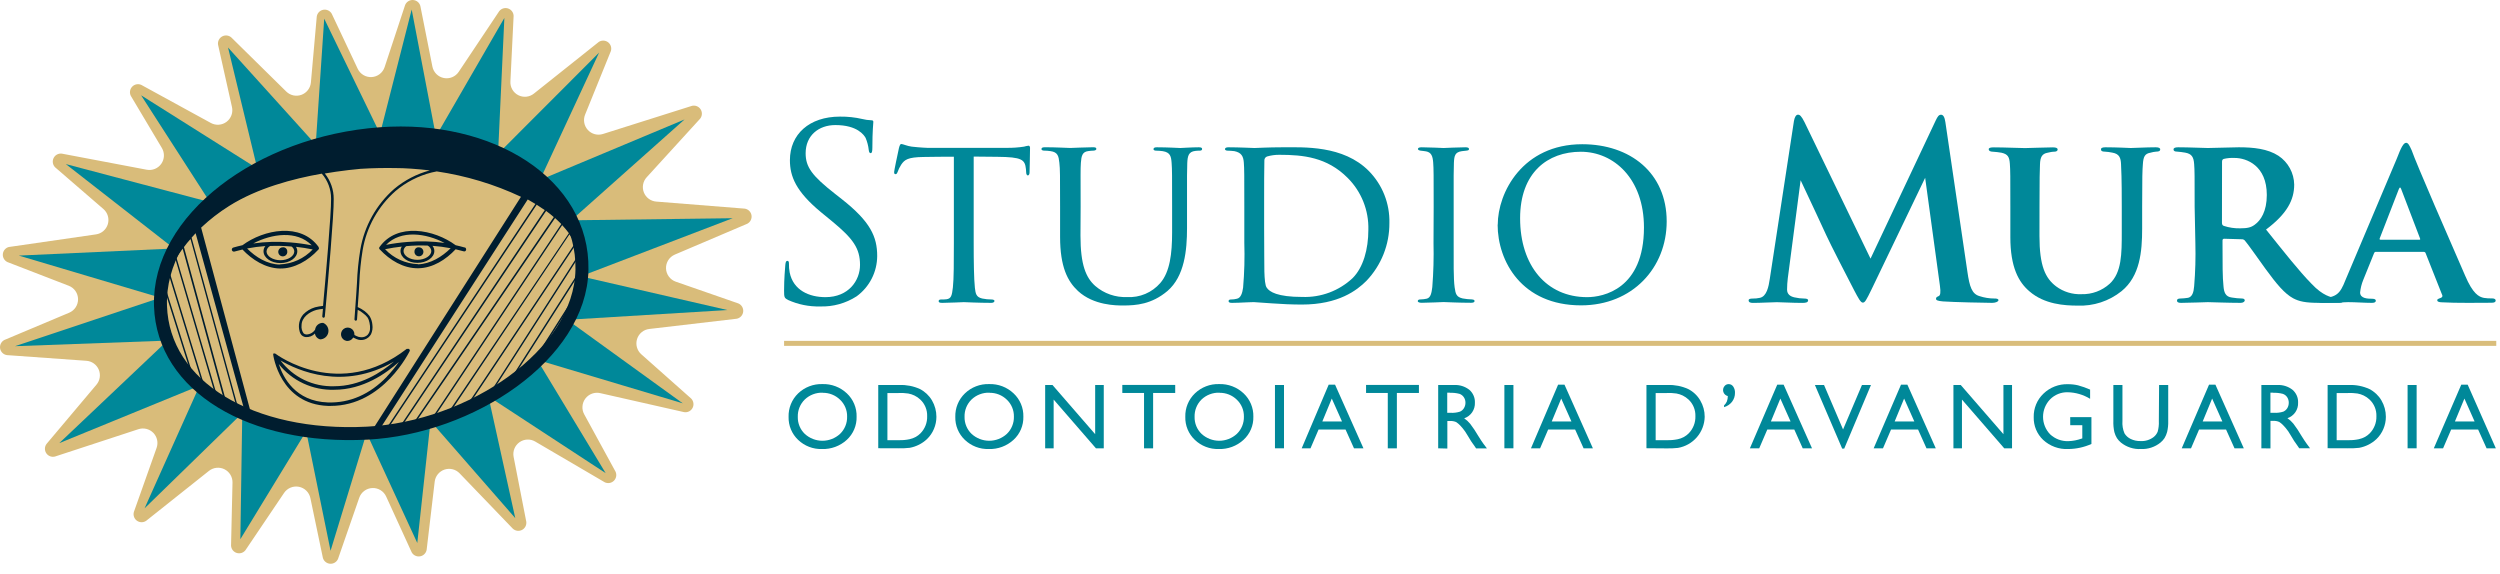 <svg width="231" height="53" viewBox="0 0 231 53" fill="none" xmlns="http://www.w3.org/2000/svg">
<g clip-path="url(#clip0_37_830)">
<path d="M0.849 22.818L8.869 21.657C9.123 21.621 9.362 21.512 9.556 21.343C9.751 21.175 9.892 20.954 9.965 20.707C10.037 20.46 10.037 20.198 9.965 19.951C9.893 19.704 9.751 19.483 9.557 19.315L5.097 15.463C4.986 15.354 4.913 15.213 4.886 15.06C4.86 14.908 4.882 14.75 4.949 14.611C5.016 14.471 5.125 14.356 5.261 14.281C5.397 14.207 5.552 14.176 5.706 14.194L13.556 15.682C13.81 15.73 14.072 15.704 14.312 15.606C14.551 15.508 14.757 15.344 14.905 15.131C15.053 14.919 15.137 14.669 15.146 14.41C15.155 14.152 15.089 13.896 14.957 13.674L12.088 8.858C12.018 8.721 11.993 8.565 12.016 8.412C12.039 8.26 12.108 8.118 12.216 8.007C12.322 7.896 12.461 7.82 12.613 7.792C12.764 7.763 12.921 7.782 13.061 7.847L19.48 11.361C19.707 11.486 19.966 11.542 20.226 11.523C20.485 11.504 20.732 11.41 20.939 11.252C21.145 11.095 21.302 10.881 21.389 10.636C21.477 10.391 21.491 10.126 21.431 9.874L20.149 4.136C20.125 3.985 20.148 3.83 20.215 3.693C20.282 3.556 20.39 3.443 20.523 3.369C20.657 3.295 20.81 3.264 20.962 3.28C21.113 3.296 21.256 3.359 21.372 3.459L26.452 8.46C26.633 8.638 26.861 8.76 27.109 8.814C27.357 8.867 27.615 8.849 27.854 8.761C28.092 8.673 28.3 8.52 28.454 8.319C28.609 8.118 28.703 7.877 28.727 7.624L29.269 1.522C29.293 1.368 29.364 1.226 29.472 1.115C29.581 1.003 29.721 0.929 29.874 0.902C30.027 0.875 30.185 0.896 30.325 0.964C30.465 1.031 30.581 1.14 30.655 1.276L33.053 6.356C33.167 6.598 33.352 6.801 33.583 6.937C33.813 7.074 34.08 7.138 34.347 7.121C34.615 7.105 34.871 7.009 35.084 6.845C35.296 6.681 35.455 6.458 35.539 6.203L37.434 0.462C37.493 0.318 37.596 0.196 37.727 0.114C37.859 0.031 38.013 -0.008 38.167 0.001C38.322 0.011 38.471 0.069 38.591 0.166C38.712 0.264 38.798 0.398 38.839 0.547L39.954 6.155C40.006 6.415 40.134 6.654 40.322 6.842C40.509 7.029 40.748 7.157 41.008 7.208C41.268 7.26 41.538 7.234 41.783 7.132C42.028 7.031 42.237 6.859 42.385 6.638L46.124 1.038C46.218 0.915 46.347 0.825 46.495 0.779C46.642 0.733 46.8 0.735 46.947 0.783C47.094 0.831 47.222 0.924 47.313 1.048C47.405 1.173 47.456 1.323 47.458 1.477L47.161 7.531C47.147 7.789 47.208 8.046 47.337 8.27C47.465 8.494 47.656 8.676 47.886 8.794C48.116 8.912 48.375 8.961 48.632 8.935C48.889 8.909 49.133 8.808 49.335 8.646L55.33 3.872C55.458 3.788 55.609 3.747 55.761 3.752C55.914 3.758 56.061 3.81 56.183 3.902C56.305 3.995 56.396 4.122 56.443 4.268C56.489 4.413 56.49 4.57 56.445 4.716L54.062 10.595C53.966 10.831 53.94 11.09 53.985 11.341C54.031 11.592 54.147 11.825 54.32 12.012C54.493 12.2 54.716 12.334 54.963 12.399C55.209 12.464 55.469 12.457 55.712 12.38L63.948 9.777C64.099 9.743 64.256 9.757 64.398 9.816C64.54 9.876 64.66 9.978 64.741 10.108C64.823 10.239 64.862 10.392 64.853 10.545C64.844 10.699 64.788 10.846 64.692 10.967L59.756 16.377C59.585 16.562 59.469 16.792 59.423 17.04C59.376 17.288 59.4 17.543 59.492 17.778C59.584 18.013 59.74 18.217 59.943 18.367C60.145 18.517 60.386 18.607 60.637 18.627L68.813 19.278C68.969 19.3 69.114 19.372 69.227 19.483C69.339 19.593 69.413 19.737 69.439 19.892C69.465 20.048 69.44 20.208 69.369 20.349C69.298 20.489 69.184 20.604 69.044 20.676L62.354 23.524C62.105 23.631 61.894 23.81 61.748 24.038C61.603 24.267 61.53 24.534 61.539 24.805C61.549 25.076 61.64 25.337 61.8 25.555C61.961 25.773 62.184 25.938 62.44 26.027L68.226 28.038C68.372 28.101 68.494 28.209 68.574 28.347C68.654 28.484 68.688 28.643 68.671 28.801C68.654 28.959 68.587 29.108 68.479 29.225C68.372 29.342 68.23 29.421 68.074 29.451L59.998 30.396C59.739 30.424 59.495 30.527 59.294 30.692C59.093 30.857 58.944 31.076 58.866 31.324C58.787 31.571 58.782 31.836 58.851 32.087C58.92 32.337 59.06 32.563 59.254 32.735L63.863 36.825C63.973 36.937 64.045 37.08 64.069 37.235C64.093 37.39 64.067 37.549 63.995 37.688C63.923 37.828 63.809 37.941 63.669 38.012C63.53 38.082 63.371 38.107 63.216 38.082L55.467 36.327C55.214 36.268 54.95 36.283 54.706 36.371C54.461 36.459 54.248 36.616 54.091 36.823C53.933 37.03 53.839 37.278 53.82 37.537C53.8 37.796 53.856 38.055 53.981 38.283L56.88 43.589C56.942 43.728 56.96 43.883 56.931 44.033C56.902 44.182 56.829 44.319 56.72 44.426C56.611 44.532 56.472 44.602 56.321 44.627C56.171 44.651 56.017 44.629 55.88 44.564L49.45 40.797C49.227 40.667 48.972 40.604 48.714 40.616C48.457 40.627 48.208 40.713 47.998 40.863C47.788 41.012 47.625 41.219 47.529 41.459C47.433 41.698 47.409 41.96 47.458 42.214L48.629 48.208C48.649 48.359 48.621 48.513 48.551 48.649C48.48 48.784 48.369 48.895 48.234 48.965C48.098 49.035 47.944 49.062 47.792 49.042C47.641 49.021 47.5 48.955 47.387 48.851L42.463 43.731C42.287 43.548 42.062 43.419 41.816 43.359C41.569 43.299 41.311 43.31 41.07 43.391C40.83 43.472 40.617 43.62 40.457 43.817C40.297 44.014 40.196 44.252 40.166 44.504L39.423 50.796C39.397 50.948 39.325 51.088 39.216 51.197C39.108 51.306 38.968 51.379 38.816 51.405C38.664 51.431 38.508 51.41 38.369 51.343C38.23 51.277 38.115 51.169 38.04 51.034L35.68 45.876C35.569 45.633 35.387 45.428 35.159 45.289C34.93 45.149 34.666 45.081 34.398 45.094C34.131 45.106 33.873 45.198 33.659 45.358C33.444 45.518 33.282 45.739 33.194 45.992L31.235 51.636C31.175 51.779 31.073 51.899 30.942 51.98C30.81 52.061 30.657 52.1 30.503 52.09C30.349 52.08 30.202 52.022 30.082 51.925C29.962 51.828 29.875 51.696 29.834 51.547L28.678 46.017C28.623 45.76 28.494 45.524 28.306 45.34C28.118 45.155 27.88 45.03 27.622 44.979C27.363 44.928 27.096 44.955 26.852 45.055C26.609 45.155 26.4 45.324 26.251 45.542L22.68 50.837C22.587 50.957 22.459 51.046 22.313 51.092C22.168 51.137 22.012 51.136 21.866 51.09C21.721 51.044 21.594 50.954 21.501 50.833C21.409 50.712 21.356 50.565 21.349 50.413L21.483 44.593C21.489 44.338 21.422 44.086 21.291 43.867C21.159 43.649 20.967 43.472 20.738 43.358C20.51 43.245 20.253 43.199 20 43.226C19.746 43.253 19.505 43.352 19.305 43.511L13.511 48.118C13.385 48.207 13.235 48.254 13.081 48.253C12.928 48.252 12.778 48.204 12.653 48.115C12.528 48.026 12.433 47.9 12.383 47.755C12.332 47.609 12.328 47.452 12.37 47.304L14.47 41.384C14.554 41.148 14.57 40.892 14.517 40.647C14.463 40.401 14.341 40.176 14.166 39.996C13.991 39.816 13.768 39.69 13.524 39.63C13.28 39.57 13.025 39.58 12.786 39.659L5.082 42.184C4.933 42.223 4.775 42.215 4.631 42.16C4.487 42.106 4.363 42.008 4.277 41.88C4.191 41.752 4.147 41.601 4.151 41.447C4.154 41.293 4.206 41.143 4.298 41.02L8.914 35.542C9.074 35.353 9.178 35.123 9.215 34.878C9.252 34.632 9.221 34.382 9.124 34.153C9.027 33.925 8.869 33.728 8.668 33.584C8.466 33.44 8.228 33.354 7.981 33.337L0.644 32.813C0.487 32.792 0.34 32.721 0.226 32.61C0.112 32.5 0.036 32.355 0.01 32.199C-0.016 32.042 0.009 31.881 0.081 31.739C0.153 31.597 0.268 31.482 0.41 31.411L6.394 28.894C6.64 28.79 6.849 28.614 6.995 28.391C7.141 28.167 7.217 27.904 7.213 27.637C7.209 27.37 7.125 27.11 6.973 26.891C6.82 26.672 6.606 26.503 6.357 26.406L0.689 24.216C0.547 24.15 0.43 24.041 0.354 23.905C0.278 23.769 0.246 23.612 0.264 23.457C0.282 23.302 0.348 23.157 0.453 23.041C0.557 22.926 0.696 22.846 0.849 22.814" fill="#D9BC7A"/>
<path d="M6.082 15.161L19.398 18.679L13.039 8.806L23.772 15.57L21.07 4.392L29.172 13.361L29.957 1.726L35.115 12.357L38.04 0.882L40.281 12.595L46.603 1.659L46.02 14.209L55.356 4.861L49.892 16.63L63.253 11.037L52.784 20.356L67.698 20.163L53.665 25.532L67.212 28.648L52.412 29.548L63.086 37.268L49.636 33.248L55.962 43.716L45.128 36.628L47.61 47.873L39.783 38.911L38.557 50.171L33.87 40.005L30.544 50.892L28.292 39.849L22.208 49.822L22.386 38.175L13.358 46.969L18.439 35.639L5.476 40.946L15.477 31.471L1.388 31.988L14.819 27.507L1.737 23.617L16.075 22.959L6.082 15.161Z" fill="#008899"/>
<path d="M53.687 23.357C54.508 30.586 47.049 37.781 36.669 39.611C26.006 41.492 16.306 37.008 14.998 29.571C14.87 28.85 14.824 28.118 14.86 27.388C14.893 27.105 15.484 22.554 21.178 18.962C22.674 18.051 24.286 17.345 25.969 16.861C27.586 16.378 29.237 16.015 30.908 15.775C32.765 15.485 34.641 15.336 36.52 15.329C37.391 15.345 38.259 15.412 39.122 15.529C40.114 15.652 41.099 15.812 42.073 16.017C43.232 16.252 44.377 16.558 45.499 16.931C46.681 17.321 47.824 17.819 48.915 18.419C49.99 19.003 50.975 19.74 51.84 20.605C52.619 21.399 53.242 22.332 53.676 23.357H53.687Z" fill="#D9BC7B"/>
<path d="M37.843 32.397C37.843 32.397 37.843 32.397 37.843 32.371C37.845 32.358 37.845 32.346 37.843 32.333C37.845 32.326 37.845 32.318 37.843 32.311C37.838 32.3 37.832 32.29 37.825 32.281V32.259L37.791 32.237C37.772 32.231 37.751 32.231 37.732 32.237H37.669H37.628H37.605H37.579C31.362 37.071 25.567 32.772 25.452 32.683L25.408 32.661H25.378H25.322H25.285H25.263V32.679L25.244 32.716C25.241 32.736 25.241 32.756 25.244 32.776C25.244 32.821 25.869 37.346 30.299 37.506H30.555C35.453 37.506 37.866 32.426 37.888 32.374C37.89 32.363 37.89 32.352 37.888 32.341M36.401 33.408C35.234 34.412 33.276 35.688 30.875 35.688C29.918 35.719 28.967 35.519 28.104 35.104C27.241 34.689 26.49 34.071 25.917 33.304C27.47 34.219 31.707 36.141 36.401 33.408ZM35.758 34.795C34.16 36.453 32.317 37.249 30.288 37.186C27.296 37.078 26.166 34.903 25.757 33.635C26.366 34.403 27.145 35.018 28.034 35.431C28.923 35.845 29.895 36.044 30.875 36.015C33.551 36.015 35.688 34.501 36.862 33.438C36.527 33.919 36.154 34.373 35.747 34.795" fill="#001D2F"/>
<path d="M38.107 39.306C38.129 39.306 51.234 20.044 51.234 20.044L38.107 39.306Z" fill="#D1B052"/>
<path d="M53.746 23.353C53.728 23.171 53.698 22.981 53.661 22.758C52.349 15.321 42.589 10.784 31.908 12.67C27.281 13.484 22.988 15.433 19.866 18.151C16.744 20.869 14.968 24.101 14.786 27.354C14.787 27.363 14.787 27.372 14.786 27.38C14.786 27.652 14.786 27.923 14.786 28.195C14.799 28.657 14.846 29.118 14.927 29.574C15.18 31.007 15.745 32.366 16.581 33.557C16.945 34.074 17.35 34.562 17.792 35.014C18.455 35.692 19.186 36.298 19.974 36.825C20.238 37 20.513 37.171 20.795 37.335C23.769 39.079 27.626 40.075 31.83 40.075C33.45 40.074 35.066 39.932 36.661 39.651C37.725 39.463 38.777 39.214 39.813 38.908V38.885C47.844 36.491 53.508 30.835 53.754 24.829C53.777 24.324 53.761 23.818 53.706 23.316M15.053 29.57C15.002 29.282 14.966 28.992 14.945 28.7L16.432 33.073C15.752 32.007 15.289 30.816 15.068 29.57M16.722 33.505L14.931 28.187C14.931 27.927 14.931 27.663 14.931 27.399C14.931 27.399 14.931 27.377 14.931 27.365C14.97 27.071 15.033 26.78 15.117 26.495L17.718 34.743C17.354 34.354 17.018 33.939 16.715 33.501M17.93 34.962L15.187 26.261C15.293 25.918 15.417 25.58 15.559 25.25L18.777 35.758C18.479 35.507 18.194 35.242 17.922 34.962M18.967 35.918L15.644 25.06C15.816 24.687 16.007 24.323 16.217 23.97L19.933 36.636C19.599 36.409 19.279 36.167 18.974 35.918M20.111 36.758L16.309 23.814C16.477 23.543 16.681 23.26 16.878 22.974L20.758 37.175C20.535 37.041 20.316 36.903 20.104 36.762M20.944 37.275L16.997 22.829C17.183 22.583 17.369 22.334 17.603 22.085L21.903 37.792C21.576 37.629 21.256 37.458 20.944 37.279M22.059 37.874L17.703 21.962C17.827 21.826 17.951 21.689 18.075 21.55L22.65 38.149C22.445 38.06 22.249 37.967 22.052 37.874M23.248 38.391L18.584 21.033C19.383 20.278 20.254 19.604 21.186 19.021C23.765 17.396 27.065 16.511 29.734 16.046C30.291 16.686 30.596 17.507 30.592 18.355C30.618 19.653 30.068 25.878 29.849 28.265C29.598 28.289 29.35 28.333 29.106 28.395C28.692 28.518 28.316 28.746 28.017 29.057C27.838 29.268 27.714 29.52 27.656 29.791C27.597 30.061 27.606 30.342 27.682 30.608C27.711 30.748 27.779 30.877 27.879 30.98C27.983 31.073 28.113 31.132 28.251 31.147C28.408 31.159 28.566 31.135 28.714 31.078C28.861 31.02 28.994 30.931 29.102 30.816C29.118 30.944 29.172 31.065 29.258 31.162C29.343 31.258 29.456 31.327 29.581 31.359C29.763 31.354 29.937 31.287 30.075 31.169C30.213 31.051 30.306 30.889 30.338 30.71C30.371 30.531 30.341 30.347 30.254 30.187C30.167 30.028 30.028 29.903 29.86 29.834C29.68 29.824 29.503 29.882 29.365 29.997C29.227 30.113 29.138 30.277 29.117 30.456C29.03 30.591 28.91 30.703 28.77 30.781C28.629 30.86 28.471 30.902 28.31 30.905C28.218 30.901 28.129 30.867 28.058 30.809C27.901 30.594 27.832 30.328 27.864 30.065C27.864 29.321 28.585 28.816 29.247 28.633C29.443 28.588 29.641 28.556 29.841 28.537C29.804 28.957 29.782 29.21 29.778 29.225C29.776 29.257 29.787 29.289 29.807 29.314C29.828 29.339 29.858 29.355 29.89 29.359C29.921 29.359 29.95 29.347 29.973 29.327C29.995 29.306 30.01 29.278 30.012 29.247C30.012 29.184 30.046 28.875 30.09 28.425C30.299 26.112 30.867 19.731 30.834 18.385C30.839 17.529 30.549 16.698 30.012 16.031C30.366 15.968 30.711 15.916 31.035 15.868C31.852 15.749 32.621 15.663 33.309 15.6C34.472 15.526 35.539 15.514 36.52 15.529C37.423 15.529 38.52 15.607 39.716 15.745C38.505 16.068 37.38 16.654 36.42 17.459C34.765 18.913 33.662 20.891 33.294 23.063C33.124 24.089 33.02 25.125 32.982 26.164C32.963 26.499 32.941 26.834 32.919 27.168L32.752 29.5C32.75 29.533 32.762 29.564 32.783 29.589C32.804 29.614 32.834 29.63 32.867 29.634C32.898 29.634 32.928 29.622 32.951 29.6C32.974 29.579 32.987 29.55 32.989 29.518L33.053 28.626C33.234 28.708 33.403 28.816 33.554 28.946C33.703 29.05 33.835 29.176 33.948 29.318C34.046 29.471 34.112 29.643 34.142 29.823C34.187 30.017 34.204 30.216 34.19 30.415C34.176 30.612 34.096 30.8 33.963 30.946C33.885 31.02 33.794 31.076 33.693 31.113C33.593 31.15 33.486 31.167 33.38 31.162C33.231 31.162 33.084 31.126 32.952 31.058C32.893 31.032 32.833 30.998 32.778 30.969L32.748 30.95V30.913C32.753 30.794 32.723 30.677 32.663 30.575C32.604 30.472 32.516 30.389 32.41 30.335C32.305 30.281 32.186 30.259 32.068 30.27C31.95 30.281 31.838 30.326 31.744 30.4C31.651 30.473 31.581 30.571 31.542 30.683C31.503 30.795 31.496 30.916 31.524 31.031C31.551 31.147 31.611 31.252 31.696 31.334C31.781 31.417 31.888 31.473 32.005 31.497C32.128 31.515 32.254 31.495 32.367 31.44C32.479 31.385 32.572 31.297 32.633 31.188C32.74 31.245 32.85 31.296 32.963 31.34C33.201 31.439 33.467 31.447 33.71 31.363C33.953 31.278 34.157 31.108 34.283 30.883C34.408 30.609 34.452 30.304 34.409 30.006C34.387 29.718 34.295 29.439 34.142 29.195C34.013 29.025 33.861 28.874 33.692 28.745C33.493 28.598 33.279 28.474 33.053 28.373L33.138 27.183C33.16 26.849 33.183 26.51 33.201 26.175C33.24 25.146 33.343 24.12 33.51 23.104C33.866 20.988 34.941 19.06 36.554 17.645C37.523 16.827 38.668 16.242 39.898 15.935C40.073 15.89 40.222 15.86 40.356 15.838C43.051 16.234 45.673 17.025 48.138 18.184L34.324 39.856C30.568 40.239 26.775 39.737 23.248 38.391ZM35.011 39.774L48.763 18.43C49.004 18.564 49.242 18.701 49.472 18.846L35.621 39.7L35.019 39.774M36.654 39.536C36.368 39.588 36.085 39.629 35.803 39.67L49.591 18.917C49.84 19.077 50.082 19.241 50.335 19.412L36.892 39.492L36.669 39.532M37.081 39.454L50.461 19.49C50.706 19.668 50.94 19.861 51.171 20.058C50.316 21.308 38.297 38.971 38.092 39.242C37.765 39.321 37.431 39.387 37.096 39.454M39.806 38.796C39.308 38.945 38.798 39.079 38.282 39.202C38.717 38.588 40.809 35.524 51.29 20.148C51.487 20.326 51.68 20.52 51.862 20.702L39.806 38.796ZM40.01 38.733L51.944 20.802C52.163 21.037 52.371 21.282 52.565 21.546L41.281 38.316C40.854 38.473 40.419 38.614 39.973 38.748M41.504 38.235L52.617 21.657C52.807 21.916 52.983 22.185 53.141 22.464L43.043 37.599C42.545 37.822 42.028 38.03 41.504 38.227M43.281 37.483L53.211 22.591C53.349 22.832 53.473 23.08 53.583 23.334L45.087 36.58C44.514 36.903 43.916 37.205 43.295 37.491M49.402 33.401L53.26 27.325C52.522 29.65 51.193 31.744 49.402 33.401ZM53.375 26.89L49.011 33.761C48.438 34.286 47.833 34.776 47.202 35.23L53.65 25.108C53.609 25.712 53.515 26.31 53.367 26.897M53.668 24.829L46.908 35.442C46.403 35.792 45.878 36.126 45.328 36.442L53.62 23.517C53.665 23.953 53.679 24.391 53.661 24.829" fill="#001D2F"/>
<path d="M53.773 24.922C53.925 16.994 45.366 11.606 35.141 12.357C24.014 13.168 14.566 20.311 14.83 28.273C15.076 35.71 23.211 40.574 33.937 40.023C43.478 39.532 53.624 32.813 53.773 24.922Z" stroke="#001D2F" stroke-width="1.2" stroke-miterlimit="10"/>
<path d="M26.541 23.189C26.558 23.274 26.548 23.363 26.513 23.442C26.478 23.521 26.419 23.587 26.345 23.632C26.271 23.676 26.185 23.697 26.099 23.69C26.012 23.684 25.93 23.651 25.863 23.596C25.796 23.541 25.748 23.467 25.725 23.384C25.701 23.3 25.705 23.212 25.734 23.13C25.763 23.049 25.816 22.978 25.887 22.928C25.958 22.878 26.042 22.851 26.129 22.851C26.178 22.846 26.228 22.85 26.276 22.864C26.324 22.878 26.368 22.901 26.407 22.933C26.445 22.965 26.477 23.004 26.5 23.048C26.523 23.092 26.537 23.14 26.541 23.189Z" fill="#001D2F"/>
<path d="M29.448 22.833C27.812 20.531 24.378 21.196 22.405 22.658C22.122 22.721 21.84 22.792 21.561 22.873C21.512 22.887 21.47 22.919 21.444 22.963C21.419 23.008 21.412 23.06 21.425 23.11C21.439 23.159 21.471 23.201 21.515 23.226C21.56 23.252 21.612 23.259 21.661 23.245C21.907 23.175 22.156 23.115 22.405 23.056C23.293 24 24.534 24.785 25.865 24.811C27.195 24.837 28.5 24.067 29.399 23.082C29.418 23.07 29.433 23.055 29.445 23.037C29.458 23.019 29.466 22.999 29.47 22.977C29.474 22.956 29.473 22.934 29.468 22.913C29.463 22.892 29.453 22.872 29.44 22.855M28.805 22.669C28.147 22.541 27.484 22.451 26.816 22.398C26.251 22.352 25.684 22.335 25.118 22.349C24.543 22.364 23.97 22.413 23.401 22.494C25.096 21.598 27.433 21.256 28.805 22.669ZM27.192 23.23C27.192 23.673 26.604 24.045 25.909 24.045C25.214 24.045 24.627 23.673 24.627 23.23C24.634 23.125 24.668 23.023 24.726 22.935C24.784 22.847 24.864 22.776 24.958 22.728C25.619 22.703 26.28 22.72 26.939 22.78C27.013 22.831 27.075 22.897 27.119 22.975C27.163 23.053 27.188 23.141 27.192 23.23ZM25.857 24.446C24.709 24.424 23.628 23.77 22.832 22.959C23.39 22.851 23.953 22.777 24.519 22.736C24.408 22.871 24.347 23.041 24.349 23.216C24.349 23.818 25.047 24.309 25.909 24.309C26.772 24.309 27.47 23.818 27.47 23.216C27.47 23.07 27.428 22.928 27.348 22.806C27.868 22.862 28.381 22.944 28.894 23.048C28.102 23.89 27.012 24.386 25.857 24.431" fill="#001D2F"/>
<path d="M42.946 22.873C42.667 22.792 42.389 22.721 42.102 22.658C40.129 21.196 36.699 20.531 35.063 22.833C35.05 22.85 35.041 22.87 35.036 22.891C35.031 22.912 35.03 22.934 35.034 22.955C35.038 22.976 35.046 22.997 35.058 23.015C35.07 23.033 35.086 23.048 35.104 23.059C36.007 24.03 37.278 24.811 38.646 24.788C40.014 24.766 41.21 23.978 42.099 23.033C42.348 23.093 42.597 23.152 42.842 23.223C43.087 23.294 43.165 22.933 42.935 22.851M41.077 22.45C40.505 22.368 39.929 22.319 39.352 22.305C38.784 22.29 38.216 22.308 37.65 22.357C36.986 22.408 36.326 22.498 35.673 22.624C37.044 21.211 39.389 21.553 41.077 22.45ZM39.854 23.193C39.854 23.636 39.263 24.008 38.564 24.008C37.865 24.008 37.286 23.636 37.286 23.193C37.289 23.103 37.314 23.015 37.359 22.937C37.403 22.858 37.466 22.792 37.542 22.743C38.198 22.683 38.857 22.666 39.516 22.691C39.611 22.738 39.693 22.809 39.752 22.897C39.811 22.985 39.846 23.087 39.854 23.193ZM38.624 24.409C37.467 24.366 36.374 23.869 35.58 23.026C36.093 22.922 36.606 22.84 37.126 22.784C37.046 22.905 37.005 23.048 37.007 23.193C37.007 23.796 37.706 24.287 38.564 24.287C39.423 24.287 40.133 23.796 40.133 23.193C40.133 23.018 40.071 22.848 39.958 22.714C40.523 22.754 41.085 22.829 41.642 22.937C40.839 23.732 39.765 24.387 38.624 24.424" fill="#001D2F"/>
<path d="M38.3 23.189C38.284 23.274 38.295 23.361 38.33 23.439C38.365 23.517 38.424 23.582 38.497 23.626C38.571 23.67 38.657 23.689 38.742 23.683C38.827 23.676 38.909 23.643 38.975 23.588C39.041 23.534 39.088 23.46 39.111 23.378C39.133 23.295 39.13 23.207 39.101 23.127C39.072 23.046 39.019 22.976 38.949 22.927C38.879 22.878 38.795 22.851 38.709 22.851C38.66 22.846 38.611 22.851 38.563 22.865C38.516 22.879 38.472 22.903 38.434 22.934C38.396 22.966 38.364 23.005 38.342 23.049C38.319 23.092 38.305 23.14 38.3 23.189Z" fill="#001D2F"/>
<path d="M230.656 31.499H72.449V31.956H230.656V31.499Z" fill="#D9BD7B"/>
<path d="M75.995 35.489C76.409 35.476 76.821 35.546 77.208 35.693C77.595 35.84 77.95 36.063 78.251 36.348C78.544 36.623 78.776 36.957 78.931 37.328C79.086 37.699 79.161 38.099 79.15 38.501C79.161 38.902 79.086 39.301 78.929 39.67C78.773 40.04 78.539 40.371 78.243 40.643C77.618 41.215 76.793 41.519 75.946 41.49C75.542 41.502 75.139 41.434 74.761 41.288C74.383 41.142 74.038 40.923 73.746 40.643C73.459 40.37 73.232 40.041 73.08 39.675C72.928 39.309 72.855 38.915 72.865 38.519C72.853 38.116 72.926 37.714 73.078 37.34C73.23 36.966 73.459 36.628 73.75 36.348C74.046 36.064 74.396 35.842 74.779 35.695C75.162 35.547 75.57 35.477 75.98 35.489M76.013 36.285C75.71 36.274 75.408 36.325 75.125 36.433C74.842 36.541 74.583 36.704 74.363 36.913C74.15 37.121 73.982 37.371 73.871 37.648C73.759 37.925 73.707 38.221 73.716 38.519C73.709 38.812 73.763 39.103 73.874 39.374C73.985 39.645 74.152 39.889 74.363 40.092C74.807 40.5 75.388 40.726 75.991 40.726C76.594 40.726 77.175 40.5 77.619 40.092C77.833 39.886 78.001 39.638 78.114 39.364C78.227 39.089 78.281 38.794 78.273 38.497C78.28 38.205 78.225 37.914 78.112 37.645C77.999 37.375 77.831 37.132 77.619 36.931C77.407 36.724 77.156 36.561 76.88 36.452C76.604 36.343 76.31 36.289 76.013 36.296" fill="#008899"/>
<path d="M81.15 41.416V35.574H83.112C83.761 35.55 84.408 35.677 85 35.946C85.464 36.183 85.851 36.548 86.115 36.998C86.385 37.458 86.526 37.982 86.524 38.516C86.524 38.899 86.447 39.279 86.297 39.631C86.15 39.986 85.931 40.306 85.654 40.572C85.21 40.989 84.655 41.269 84.056 41.379C83.705 41.417 83.353 41.432 83 41.423L81.15 41.416ZM83.034 36.318H81.997V40.672H83.071C83.398 40.681 83.725 40.651 84.045 40.583C84.247 40.538 84.442 40.466 84.624 40.367C84.779 40.279 84.922 40.17 85.048 40.044C85.254 39.835 85.415 39.587 85.522 39.314C85.629 39.041 85.679 38.749 85.669 38.456C85.679 38.169 85.627 37.883 85.517 37.618C85.408 37.352 85.243 37.113 85.033 36.917C84.874 36.766 84.692 36.64 84.494 36.545C84.312 36.457 84.118 36.395 83.918 36.359C83.629 36.319 83.337 36.303 83.045 36.31" fill="#008899"/>
<path d="M91.4 35.489C91.814 35.476 92.226 35.545 92.614 35.692C93.001 35.84 93.355 36.063 93.656 36.348C93.95 36.622 94.182 36.956 94.338 37.327C94.494 37.699 94.569 38.098 94.559 38.501C94.569 38.902 94.493 39.301 94.336 39.671C94.179 40.04 93.945 40.372 93.648 40.643C93.024 41.215 92.201 41.519 91.355 41.49C90.95 41.502 90.546 41.434 90.168 41.288C89.79 41.143 89.444 40.923 89.151 40.643C88.864 40.37 88.637 40.041 88.485 39.675C88.333 39.309 88.26 38.915 88.27 38.519C88.259 38.115 88.332 37.714 88.485 37.34C88.638 36.965 88.867 36.628 89.159 36.348C89.455 36.063 89.804 35.841 90.187 35.694C90.57 35.546 90.978 35.477 91.389 35.489M91.422 36.285C91.119 36.274 90.817 36.325 90.534 36.433C90.25 36.541 89.991 36.704 89.772 36.913C89.558 37.121 89.391 37.371 89.279 37.648C89.168 37.925 89.115 38.221 89.125 38.519C89.118 38.812 89.173 39.103 89.285 39.374C89.397 39.645 89.564 39.89 89.776 40.092C90.22 40.5 90.801 40.726 91.403 40.726C92.006 40.726 92.587 40.5 93.031 40.092C93.245 39.886 93.413 39.638 93.525 39.363C93.638 39.089 93.692 38.794 93.685 38.497C93.691 38.205 93.636 37.915 93.523 37.645C93.411 37.376 93.243 37.133 93.031 36.931C92.819 36.724 92.567 36.56 92.291 36.451C92.014 36.342 91.719 36.289 91.422 36.296" fill="#008899"/>
<path d="M101.193 35.574H101.988V41.427H101.267L97.357 36.92V41.427H96.573V35.574H97.25L101.193 40.118V35.574Z" fill="#008899"/>
<path d="M103.702 35.567H108.589V36.31H106.548V41.427H105.709V36.31H103.702V35.567Z" fill="#008899"/>
<path d="M112.651 35.489C113.066 35.476 113.479 35.545 113.866 35.693C114.254 35.84 114.609 36.063 114.911 36.348C115.204 36.623 115.435 36.957 115.59 37.328C115.745 37.699 115.82 38.099 115.81 38.501C115.821 38.902 115.746 39.301 115.588 39.671C115.431 40.041 115.196 40.372 114.9 40.643C114.276 41.215 113.452 41.519 112.606 41.49C112.201 41.502 111.798 41.434 111.419 41.288C111.041 41.143 110.695 40.923 110.403 40.643C110.115 40.37 109.888 40.041 109.736 39.675C109.584 39.309 109.511 38.915 109.522 38.519C109.51 38.115 109.583 37.714 109.736 37.34C109.889 36.965 110.119 36.628 110.41 36.348C110.706 36.064 111.056 35.841 111.439 35.694C111.821 35.546 112.23 35.477 112.64 35.489M112.673 36.285C112.37 36.274 112.068 36.325 111.785 36.433C111.502 36.541 111.243 36.704 111.023 36.913C110.811 37.122 110.644 37.372 110.534 37.649C110.423 37.925 110.371 38.222 110.38 38.519C110.373 38.812 110.426 39.103 110.538 39.374C110.649 39.645 110.816 39.89 111.027 40.092C111.471 40.5 112.052 40.726 112.655 40.726C113.258 40.726 113.838 40.5 114.283 40.092C114.496 39.886 114.664 39.638 114.777 39.363C114.889 39.089 114.944 38.794 114.937 38.497C114.942 38.205 114.887 37.915 114.775 37.645C114.662 37.376 114.494 37.133 114.283 36.932C114.07 36.724 113.818 36.56 113.542 36.451C113.266 36.342 112.97 36.289 112.673 36.296" fill="#008899"/>
<path d="M118.642 35.574H117.806V41.423H118.642V35.574Z" fill="#008899"/>
<path d="M122.771 35.541H123.358L125.982 41.423H125.109L124.329 39.691H121.835L121.091 41.423H120.277L122.771 35.541ZM124.001 38.943L123.057 36.827L122.184 38.943H124.001Z" fill="#008899"/>
<path d="M126.224 35.567H131.108V36.31H129.071V41.427H128.231V36.31H126.224V35.567Z" fill="#008899"/>
<path d="M132.888 41.424V35.574H134.352C134.859 35.547 135.359 35.702 135.761 36.013C135.932 36.159 136.067 36.342 136.157 36.548C136.248 36.754 136.29 36.978 136.281 37.203C136.295 37.519 136.207 37.832 136.029 38.093C135.85 38.355 135.592 38.551 135.292 38.653C135.499 38.793 135.684 38.962 135.842 39.155C136.114 39.511 136.362 39.884 136.586 40.271C136.79 40.602 136.957 40.851 137.076 41.014L137.389 41.431H136.392L136.136 41.059L136.084 40.989L135.924 40.758L135.664 40.33L135.382 39.877C135.239 39.673 135.082 39.48 134.91 39.3C134.799 39.183 134.674 39.081 134.538 38.995C134.353 38.919 134.154 38.886 133.954 38.899H133.735V41.446L132.888 41.424ZM133.973 36.285H133.724V38.144H134.029C134.324 38.162 134.62 38.126 134.902 38.036C135.058 37.968 135.188 37.852 135.274 37.705C135.364 37.555 135.411 37.382 135.408 37.207C135.41 37.028 135.359 36.853 135.259 36.705C135.162 36.557 135.018 36.445 134.85 36.389C134.561 36.315 134.263 36.283 133.966 36.296" fill="#008899"/>
<path d="M139.841 35.574H139.005V41.423H139.841V35.574Z" fill="#008899"/>
<path d="M143.97 35.541H144.558L147.182 41.423H146.323L145.543 39.691H143.049L142.305 41.423H141.462L143.97 35.541ZM145.201 38.943L144.257 36.827L143.38 38.943H145.201Z" fill="#008899"/>
<path d="M152.132 41.416V35.574H154.098C154.748 35.55 155.394 35.677 155.986 35.946C156.452 36.181 156.84 36.547 157.101 36.998C157.374 37.457 157.517 37.982 157.514 38.516C157.499 39.207 157.245 39.872 156.794 40.396C156.343 40.919 155.723 41.27 155.042 41.386C154.693 41.424 154.342 41.439 153.99 41.431L152.132 41.416ZM154.016 36.318H152.983V40.672H154.054C154.382 40.681 154.71 40.651 155.031 40.583C155.412 40.507 155.761 40.319 156.034 40.044C156.24 39.835 156.4 39.586 156.507 39.313C156.614 39.041 156.664 38.749 156.655 38.456C156.665 38.169 156.613 37.883 156.504 37.618C156.394 37.352 156.229 37.113 156.02 36.917C155.859 36.767 155.677 36.642 155.481 36.545C155.298 36.458 155.104 36.395 154.905 36.359C154.615 36.319 154.323 36.303 154.031 36.31" fill="#008899"/>
<path d="M159.301 37.627V37.463C159.413 37.358 159.502 37.231 159.565 37.091C159.621 36.933 159.65 36.765 159.651 36.597C159.553 36.575 159.464 36.527 159.391 36.459C159.318 36.391 159.264 36.305 159.235 36.21C159.205 36.115 159.202 36.013 159.224 35.916C159.246 35.819 159.293 35.729 159.361 35.656C159.407 35.603 159.464 35.561 159.528 35.533C159.592 35.504 159.662 35.491 159.732 35.492C159.815 35.492 159.896 35.513 159.969 35.551C160.041 35.59 160.103 35.647 160.149 35.716C160.264 35.886 160.322 36.09 160.312 36.296C160.318 36.592 160.223 36.881 160.045 37.117C159.857 37.36 159.596 37.536 159.301 37.62" fill="#008899"/>
<path d="M164.218 35.541H164.806L167.429 41.423H166.571L165.794 39.691H163.297L162.553 41.423H161.691L164.218 35.541ZM165.449 38.943L164.505 36.827L163.631 38.943H165.449Z" fill="#008899"/>
<path d="M172.045 35.574H172.878L170.406 41.45H170.217L167.697 35.574H168.541L170.299 39.683L172.045 35.574Z" fill="#008899"/>
<path d="M175.654 35.541H176.241L178.865 41.423H178.007L177.23 39.691H174.732L173.989 41.423H173.127L175.654 35.541ZM176.884 38.943L175.94 36.827L175.067 38.943H176.884Z" fill="#008899"/>
<path d="M185.117 35.574H185.912V41.427H185.195L181.285 36.92V41.427H180.497V35.574H181.173L185.117 40.118V35.574Z" fill="#008899"/>
<path d="M191.286 38.542H193.248V41.022C192.575 41.324 191.846 41.484 191.108 41.49C190.683 41.511 190.259 41.447 189.861 41.301C189.462 41.156 189.096 40.932 188.785 40.643C188.502 40.374 188.279 40.049 188.129 39.69C187.98 39.33 187.907 38.943 187.915 38.553C187.904 38.146 187.979 37.741 188.135 37.365C188.29 36.989 188.523 36.65 188.818 36.37C189.117 36.082 189.471 35.856 189.858 35.707C190.246 35.557 190.659 35.487 191.074 35.5C191.389 35.498 191.704 35.533 192.011 35.604C192.392 35.707 192.764 35.839 193.126 35.998V36.85C192.499 36.467 191.782 36.258 191.048 36.244C190.748 36.237 190.45 36.292 190.172 36.404C189.894 36.517 189.642 36.685 189.431 36.898C189.012 37.331 188.777 37.911 188.777 38.514C188.777 39.117 189.012 39.697 189.431 40.13C189.657 40.342 189.923 40.507 190.213 40.616C190.504 40.724 190.813 40.774 191.122 40.762C191.533 40.749 191.94 40.671 192.327 40.531L192.405 40.509V39.289H191.29L191.286 38.542Z" fill="#008899"/>
<path d="M199.5 35.574H200.343V38.895C200.355 39.237 200.321 39.58 200.243 39.914C200.189 40.114 200.108 40.305 200.001 40.483C199.898 40.637 199.773 40.775 199.63 40.892C199.118 41.308 198.471 41.521 197.812 41.49C197.148 41.524 196.495 41.312 195.976 40.895C195.833 40.776 195.708 40.637 195.605 40.483C195.499 40.309 195.419 40.121 195.367 39.925C195.292 39.584 195.261 39.236 195.274 38.887V35.574H196.114V38.895C196.084 39.288 196.149 39.682 196.303 40.044C196.44 40.268 196.639 40.447 196.876 40.561C197.16 40.696 197.472 40.763 197.786 40.754C198.221 40.778 198.651 40.647 198.998 40.382C199.162 40.252 199.29 40.082 199.369 39.888C199.457 39.571 199.493 39.242 199.477 38.913L199.5 35.574Z" fill="#008899"/>
<path d="M204.116 35.541H204.703L207.327 41.423H206.468L205.688 39.691H203.194L202.451 41.423H201.592L204.116 35.541ZM205.346 38.943L204.402 36.827L203.528 38.943H205.346Z" fill="#008899"/>
<path d="M208.951 41.423V35.574H210.415C210.922 35.546 211.422 35.702 211.824 36.013C211.995 36.159 212.13 36.342 212.221 36.548C212.311 36.754 212.353 36.978 212.344 37.203C212.358 37.517 212.27 37.828 212.092 38.087C211.914 38.347 211.657 38.541 211.359 38.642C211.564 38.782 211.748 38.952 211.906 39.144C212.177 39.5 212.425 39.872 212.649 40.26C212.853 40.591 213.02 40.84 213.139 41.003L213.448 41.42H212.448L212.192 41.048C212.177 41.024 212.161 41 212.143 40.977L211.98 40.747L211.72 40.319L211.441 39.865C211.298 39.661 211.139 39.468 210.965 39.289C210.855 39.172 210.73 39.069 210.594 38.984C210.409 38.907 210.209 38.874 210.01 38.888H209.791V41.435L208.951 41.423ZM210.04 36.285H209.787V38.144H210.107C210.402 38.161 210.698 38.125 210.98 38.036C211.135 37.966 211.264 37.85 211.352 37.705C211.439 37.554 211.484 37.382 211.482 37.207C211.484 37.029 211.434 36.854 211.337 36.705C211.239 36.556 211.094 36.444 210.924 36.389C210.637 36.315 210.34 36.283 210.044 36.296" fill="#008899"/>
<path d="M215.072 41.416V35.574H217.046C217.694 35.549 218.339 35.677 218.93 35.946C219.395 36.183 219.782 36.548 220.045 36.998C220.314 37.458 220.456 37.982 220.454 38.516C220.454 38.899 220.377 39.279 220.227 39.631C220.08 39.986 219.861 40.306 219.584 40.572C219.14 40.989 218.585 41.269 217.986 41.379C217.635 41.417 217.283 41.432 216.93 41.423L215.072 41.416ZM216.956 36.318H215.908V40.672H216.982C217.309 40.681 217.636 40.651 217.956 40.583C218.158 40.538 218.354 40.466 218.536 40.367C218.691 40.279 218.833 40.17 218.96 40.044C219.165 39.835 219.325 39.586 219.432 39.313C219.539 39.041 219.589 38.749 219.58 38.456C219.59 38.169 219.538 37.883 219.429 37.618C219.319 37.352 219.154 37.113 218.945 36.917C218.785 36.766 218.604 36.64 218.406 36.545C218.223 36.457 218.029 36.395 217.83 36.359C217.54 36.319 217.248 36.303 216.956 36.311" fill="#008899"/>
<path d="M223.297 35.574H222.461V41.423H223.297V35.574Z" fill="#008899"/>
<path d="M227.422 35.541H228.013L230.615 41.423H229.76L228.979 39.691H226.486L225.742 41.423H224.884L227.422 35.541ZM228.652 38.943L227.712 36.827L226.835 38.943H228.652Z" fill="#008899"/>
<path d="M72.787 27.695C72.471 27.539 72.449 27.449 72.449 26.843C72.449 25.728 72.538 24.831 72.564 24.474C72.587 24.229 72.631 24.103 72.743 24.103C72.854 24.103 72.899 24.17 72.899 24.348C72.892 24.626 72.914 24.904 72.966 25.177C73.3 26.828 74.776 27.457 76.273 27.457C78.418 27.457 79.466 25.914 79.466 24.482C79.466 22.939 78.819 22.046 76.898 20.459L75.891 19.633C73.523 17.684 72.988 16.286 72.988 14.799C72.988 12.408 74.776 10.775 77.611 10.775C78.31 10.766 79.008 10.841 79.689 10.999C79.946 11.064 80.209 11.101 80.473 11.11C80.651 11.11 80.696 11.155 80.696 11.266C80.696 11.378 80.607 12.114 80.607 13.635C80.607 14.007 80.562 14.152 80.451 14.152C80.339 14.152 80.295 14.037 80.272 13.858C80.231 13.474 80.133 13.098 79.983 12.743C79.845 12.497 79.239 11.556 77.188 11.556C75.645 11.556 74.441 12.52 74.441 14.159C74.441 15.431 75.021 16.238 77.165 17.915L77.79 18.406C80.428 20.485 81.053 21.872 81.053 23.66C81.049 24.386 80.876 25.1 80.546 25.746C80.216 26.392 79.739 26.951 79.154 27.379C78.15 28.027 76.973 28.354 75.779 28.316C74.755 28.342 73.739 28.136 72.806 27.713" fill="#008899"/>
<path d="M89.969 22.463C89.969 24.184 89.991 25.772 90.08 26.598C90.147 27.137 90.192 27.449 90.753 27.583C91.039 27.642 91.331 27.672 91.623 27.672C91.801 27.672 91.89 27.739 91.89 27.806C91.89 27.873 91.823 27.985 91.6 27.985C90.463 27.985 89.144 27.918 89.055 27.918C88.965 27.918 87.646 27.985 87.066 27.985C86.817 27.985 86.732 27.94 86.732 27.829C86.732 27.717 86.799 27.672 86.977 27.672C87.141 27.676 87.305 27.669 87.468 27.65C87.891 27.583 87.958 27.316 88.047 26.553C88.137 25.791 88.137 24.14 88.137 22.463V14.483C87.393 14.483 86.215 14.483 85.323 14.505C83.892 14.527 83.58 14.751 83.268 15.219C83.129 15.436 83.016 15.668 82.93 15.911C82.863 16.071 82.818 16.093 82.729 16.093C82.64 16.093 82.618 16.004 82.618 15.889C82.618 15.773 82.93 14.282 83.064 13.676C83.13 13.408 83.201 13.304 83.268 13.304C83.424 13.304 83.848 13.505 84.249 13.55C85.033 13.639 85.658 13.661 85.68 13.661H93.009C93.548 13.669 94.086 13.632 94.618 13.55C94.757 13.508 94.898 13.479 95.042 13.46C95.131 13.46 95.176 13.572 95.176 13.661C95.176 14.29 95.131 15.762 95.131 15.941C95.131 16.119 95.042 16.212 94.975 16.212C94.908 16.212 94.819 16.123 94.819 15.941C94.818 15.836 94.811 15.732 94.797 15.628C94.707 14.736 94.425 14.513 92.158 14.49C91.311 14.49 90.619 14.468 89.969 14.468V22.463Z" fill="#008899"/>
<path d="M99.836 21.771C99.836 24.497 100.349 25.661 101.197 26.419C102.014 27.125 103.069 27.493 104.148 27.449C104.723 27.481 105.298 27.381 105.829 27.156C106.36 26.931 106.832 26.587 107.21 26.152C108.102 25.125 108.303 23.426 108.303 21.481V19.109C108.303 16.182 108.303 15.665 108.258 15.063C108.213 14.46 108.147 14.081 107.433 13.966C107.225 13.938 107.015 13.923 106.805 13.921C106.671 13.921 106.582 13.854 106.582 13.787C106.582 13.654 106.693 13.609 106.894 13.609C107.857 13.609 108.975 13.676 109.065 13.676C109.154 13.676 110.135 13.609 110.763 13.609C110.986 13.609 111.075 13.654 111.075 13.765C111.075 13.877 110.986 13.921 110.852 13.921C110.717 13.92 110.582 13.927 110.447 13.944C109.823 14.014 109.734 14.416 109.704 15.059C109.674 15.703 109.681 16.175 109.681 19.105V21.094C109.681 23.106 109.458 25.523 107.872 26.888C106.418 28.115 104.987 28.227 103.783 28.227C103.155 28.227 101.055 28.227 99.606 26.888C98.643 25.992 97.952 24.657 97.952 21.879V19.105C97.952 16.156 97.952 15.639 97.885 15.037C97.818 14.434 97.751 14.055 97.056 13.962C96.864 13.935 96.671 13.92 96.477 13.918C96.32 13.918 96.231 13.851 96.231 13.784C96.231 13.65 96.32 13.605 96.566 13.605C97.525 13.605 98.733 13.672 98.889 13.672C99.045 13.672 100.375 13.605 100.988 13.605C101.234 13.605 101.301 13.65 101.301 13.761C101.301 13.873 101.145 13.918 101.033 13.918C100.869 13.923 100.705 13.938 100.542 13.962C100.007 14.033 99.918 14.412 99.874 15.037C99.829 15.662 99.851 16.152 99.851 19.105L99.836 21.771Z" fill="#008899"/>
<path d="M114.974 19.109C114.974 16.16 114.974 15.598 114.929 15.018C114.885 14.438 114.706 14.1 114.06 13.966C113.844 13.939 113.627 13.924 113.409 13.921C113.298 13.921 113.186 13.854 113.186 13.787C113.186 13.654 113.32 13.609 113.521 13.609C114.439 13.609 115.847 13.676 115.914 13.676C116.07 13.676 117.23 13.609 118.482 13.609C120.448 13.609 124.113 13.408 126.48 15.799C127.103 16.432 127.593 17.184 127.919 18.01C128.245 18.836 128.402 19.719 128.38 20.607C128.393 22.597 127.632 24.513 126.257 25.951C125.388 26.821 123.689 28.141 120.292 28.141C119.441 28.141 118.349 28.096 117.497 28.029C116.646 27.962 115.959 27.918 115.892 27.918C115.825 27.918 115.554 27.918 115.13 27.94C114.706 27.962 114.171 27.985 113.833 27.985C113.632 27.985 113.521 27.94 113.521 27.829C113.521 27.717 113.588 27.672 113.766 27.672C113.94 27.672 114.114 27.65 114.283 27.605C114.654 27.539 114.795 27.07 114.862 26.576C114.982 25.193 115.019 23.805 114.974 22.418V19.109ZM116.806 21.009C116.806 23.021 116.828 24.765 116.828 25.099C116.851 25.791 116.895 26.393 117.051 26.587C117.297 26.959 118.014 27.438 120.337 27.438C121.189 27.468 122.038 27.33 122.836 27.031C123.634 26.731 124.364 26.277 124.986 25.694C125.967 24.709 126.436 23.032 126.436 21.232C126.46 20.342 126.302 19.457 125.972 18.631C125.641 17.805 125.145 17.055 124.514 16.428C122.615 14.527 120.426 14.304 118.215 14.304C117.829 14.3 117.444 14.352 117.074 14.46C116.998 14.488 116.933 14.539 116.889 14.606C116.845 14.673 116.824 14.752 116.828 14.832C116.806 15.479 116.806 17.38 116.806 18.722V21.009Z" fill="#008899"/>
<path d="M132.471 19.109C132.471 16.16 132.471 15.621 132.427 15.018C132.382 14.416 132.248 14.081 131.776 13.988C131.553 13.944 131.405 13.944 131.264 13.921C131.122 13.899 131.018 13.854 131.018 13.765C131.018 13.676 131.107 13.609 131.353 13.609C132.044 13.609 133.319 13.676 133.386 13.676C133.453 13.676 134.772 13.609 135.396 13.609C135.619 13.609 135.735 13.654 135.735 13.765C135.735 13.877 135.664 13.899 135.486 13.921C135.307 13.944 135.24 13.944 135.084 13.966C134.438 14.055 134.371 14.394 134.341 15.041C134.311 15.688 134.319 16.156 134.319 19.109V22.455C134.319 24.177 134.296 25.742 134.408 26.546C134.497 27.197 134.586 27.442 135.151 27.576C135.432 27.629 135.717 27.659 136.002 27.665C136.203 27.687 136.247 27.732 136.247 27.821C136.247 27.91 136.158 27.977 135.935 27.977C134.794 27.977 133.497 27.91 133.386 27.91C133.274 27.91 132.003 27.977 131.375 27.977C131.174 27.977 131.003 27.933 131.003 27.821C131.003 27.71 131.093 27.665 131.293 27.665C131.474 27.661 131.653 27.638 131.829 27.598C132.2 27.509 132.278 27.063 132.345 26.523C132.452 25.17 132.489 23.812 132.457 22.455L132.471 19.109Z" fill="#008899"/>
<path d="M138.392 20.763C138.392 17.789 140.693 13.326 146.197 13.326C150.623 13.326 154.002 15.966 154.002 20.459C154.002 24.727 150.85 28.215 146.089 28.215C140.615 28.215 138.381 24.147 138.381 20.748M151.902 21.016C151.902 16.524 149.129 14.022 146.067 14.022C143.004 14.022 140.458 15.944 140.458 20.168C140.458 24.549 142.896 27.457 146.65 27.457C148.137 27.457 151.902 26.713 151.902 21.016Z" fill="#008899"/>
<path d="M181.787 25.103C181.987 26.509 182.21 27.159 182.901 27.36C183.348 27.507 183.814 27.582 184.284 27.583C184.485 27.583 184.656 27.605 184.656 27.739C184.656 27.873 184.384 27.985 184.072 27.985C183.515 27.985 180.43 27.918 179.538 27.851C179.021 27.806 178.888 27.739 178.888 27.605C178.888 27.472 178.977 27.427 179.133 27.36C179.289 27.293 179.337 27.025 179.248 26.397L177.884 16.428L172.945 26.709C172.432 27.762 172.32 27.962 172.12 27.962C171.919 27.962 171.692 27.516 171.336 26.847C170.8 25.821 169.035 22.385 168.767 21.775C168.567 21.303 167.158 18.331 166.378 16.654L165.192 25.709C165.149 26.057 165.127 26.407 165.125 26.758C165.125 27.185 165.415 27.386 165.794 27.475C166.103 27.547 166.418 27.584 166.734 27.587C166.913 27.587 167.069 27.631 167.069 27.743C167.069 27.944 166.868 27.988 166.534 27.988C165.593 27.988 164.59 27.922 164.185 27.922C163.78 27.922 162.698 27.988 161.974 27.988C161.751 27.988 161.572 27.944 161.572 27.743C161.572 27.631 161.706 27.587 161.944 27.587C162.169 27.591 162.393 27.569 162.613 27.52C163.241 27.386 163.419 26.512 163.531 25.754L165.761 11.177C165.828 10.805 165.961 10.597 166.132 10.597C166.303 10.597 166.445 10.709 166.738 11.289L172.837 23.898L178.858 11.136C179.036 10.764 179.148 10.601 179.352 10.601C179.557 10.601 179.687 10.824 179.754 11.292L181.787 25.103Z" fill="#008899"/>
<path d="M188.447 21.816C188.447 24.564 188.982 25.705 189.989 26.464C190.665 26.966 191.493 27.22 192.334 27.182C193.293 27.209 194.225 26.863 194.936 26.218C196.051 25.192 196.051 23.426 196.051 21.481V19.109C196.051 16.249 196.006 15.762 195.984 15.175C195.961 14.587 195.828 14.215 195.181 14.104C194.945 14.054 194.705 14.023 194.464 14.011C194.241 14.011 194.129 13.944 194.129 13.81C194.129 13.676 194.241 13.609 194.553 13.609C195.56 13.609 196.812 13.676 196.879 13.676C197.147 13.676 198.366 13.609 199.18 13.609C199.47 13.609 199.604 13.676 199.604 13.81C199.604 13.944 199.492 14.011 199.232 14.011C199.051 14.025 198.871 14.059 198.697 14.111C198.18 14.2 198.046 14.483 198.002 15.16C197.957 15.762 197.935 16.275 197.935 19.116V21.128C197.935 23.255 197.734 25.512 196.036 26.899C194.881 27.827 193.427 28.303 191.948 28.238C190.784 28.238 188.907 28.126 187.521 26.921C186.518 26.07 185.756 24.69 185.756 21.912V19.116C185.756 16.212 185.756 15.77 185.711 15.137C185.667 14.505 185.533 14.245 184.931 14.111C184.665 14.064 184.397 14.033 184.128 14.018C183.901 14.018 183.756 13.929 183.756 13.795C183.756 13.661 183.912 13.616 184.228 13.616C185.232 13.616 186.596 13.683 187.109 13.683C187.532 13.683 188.985 13.616 189.68 13.616C189.993 13.616 190.126 13.683 190.126 13.817C190.126 13.951 189.993 14.018 189.792 14.018C189.591 14.018 189.42 14.066 189.208 14.111C188.673 14.2 188.517 14.535 188.495 15.182C188.473 15.829 188.45 16.346 188.45 19.116L188.447 21.816Z" fill="#008899"/>
<path d="M202.785 19.109C202.785 16.204 202.785 15.762 202.74 15.175C202.696 14.505 202.517 14.215 201.912 14.104C201.666 14.06 201.418 14.029 201.168 14.011C200.945 14.011 200.834 13.944 200.834 13.81C200.834 13.676 200.968 13.609 201.258 13.609C202.265 13.609 203.625 13.676 204.008 13.676C204.61 13.676 206.197 13.609 206.866 13.609C208.208 13.609 209.527 13.743 210.53 14.394C210.969 14.686 211.331 15.081 211.584 15.544C211.837 16.007 211.974 16.525 211.984 17.052C211.984 18.484 211.315 19.759 209.382 21.21C211.036 23.27 212.418 25.032 213.582 26.218C214.656 27.36 215.392 27.449 215.748 27.539C215.949 27.561 216.12 27.561 216.261 27.583C216.403 27.605 216.529 27.672 216.529 27.762C216.529 27.918 216.395 27.985 216.157 27.985H214.299C213.006 27.985 212.441 27.851 211.887 27.561C211.106 27.137 210.367 26.263 209.341 24.854C208.535 23.738 207.71 22.552 207.416 22.217C207.376 22.176 207.327 22.144 207.273 22.125C207.219 22.105 207.161 22.099 207.104 22.106L205.517 22.061C205.496 22.059 205.474 22.061 205.454 22.068C205.434 22.075 205.416 22.087 205.401 22.102C205.386 22.117 205.375 22.135 205.368 22.155C205.361 22.175 205.358 22.196 205.361 22.217V22.619C205.361 24.341 205.361 25.661 205.45 26.442C205.494 27.003 205.628 27.427 206.234 27.494C206.544 27.546 206.857 27.576 207.171 27.583C207.349 27.583 207.416 27.672 207.416 27.762C207.416 27.851 207.282 27.985 207.044 27.985C205.862 27.985 204.298 27.918 204.008 27.918C203.718 27.918 202.309 27.985 201.525 27.985C201.28 27.985 201.153 27.918 201.153 27.784C201.153 27.65 201.243 27.583 201.466 27.583C201.706 27.577 201.946 27.555 202.183 27.516C202.555 27.427 202.696 27.025 202.74 26.442C202.85 25.118 202.887 23.79 202.852 22.463L202.785 19.109ZM205.309 20.563C205.309 20.741 205.353 20.83 205.487 20.875C205.967 21.032 206.469 21.107 206.974 21.098C207.691 21.098 208.003 21.009 208.338 20.763C208.895 20.362 209.453 19.533 209.453 18.015C209.453 15.308 207.594 14.594 206.479 14.594C206.141 14.576 205.802 14.606 205.472 14.684C205.361 14.728 205.316 14.795 205.316 14.951L205.309 20.563Z" fill="#008899"/>
<path d="M219.528 23.27C219.439 23.27 219.394 23.314 219.35 23.426L218.365 25.861C218.212 26.233 218.114 26.625 218.075 27.025C218.075 27.583 218.77 27.605 219.19 27.605C219.458 27.605 219.524 27.695 219.524 27.784C219.524 27.94 219.368 27.985 219.153 27.985C218.462 27.985 217.666 27.918 216.964 27.918C216.741 27.918 215.622 27.985 214.593 27.985C214.347 27.985 214.221 27.94 214.221 27.784C214.221 27.628 214.332 27.583 214.489 27.583C215.897 27.449 216.209 27.182 216.718 25.884L221.453 14.684C221.855 13.631 222.081 13.196 222.327 13.196C222.505 13.196 222.617 13.397 222.84 13.888C223.211 15.003 226.526 22.608 227.779 25.471C228.493 27.148 229.05 27.438 229.522 27.527C229.768 27.565 230.017 27.58 230.265 27.572C230.511 27.572 230.6 27.661 230.6 27.773C230.6 27.884 230.511 27.974 230.228 27.974C229.288 27.974 226.943 28.018 225.534 27.929C225.333 27.907 225.2 27.862 225.2 27.75C225.2 27.639 225.289 27.617 225.4 27.572C225.601 27.505 225.772 27.438 225.623 27.17L224.133 23.407C224.124 23.367 224.101 23.332 224.069 23.307C224.036 23.283 223.995 23.271 223.955 23.273L219.528 23.27ZM223.527 22.154C223.639 22.154 223.639 22.11 223.616 22.043L221.873 17.48C221.806 17.302 221.74 17.257 221.65 17.48L219.881 22.039C219.859 22.106 219.881 22.15 219.97 22.15L223.527 22.154Z" fill="#008899"/>
</g>
<defs>
<clipPath id="clip0_37_830">
<rect width="230.655" height="52.091" fill="white"/>
</clipPath>
</defs>
</svg>

